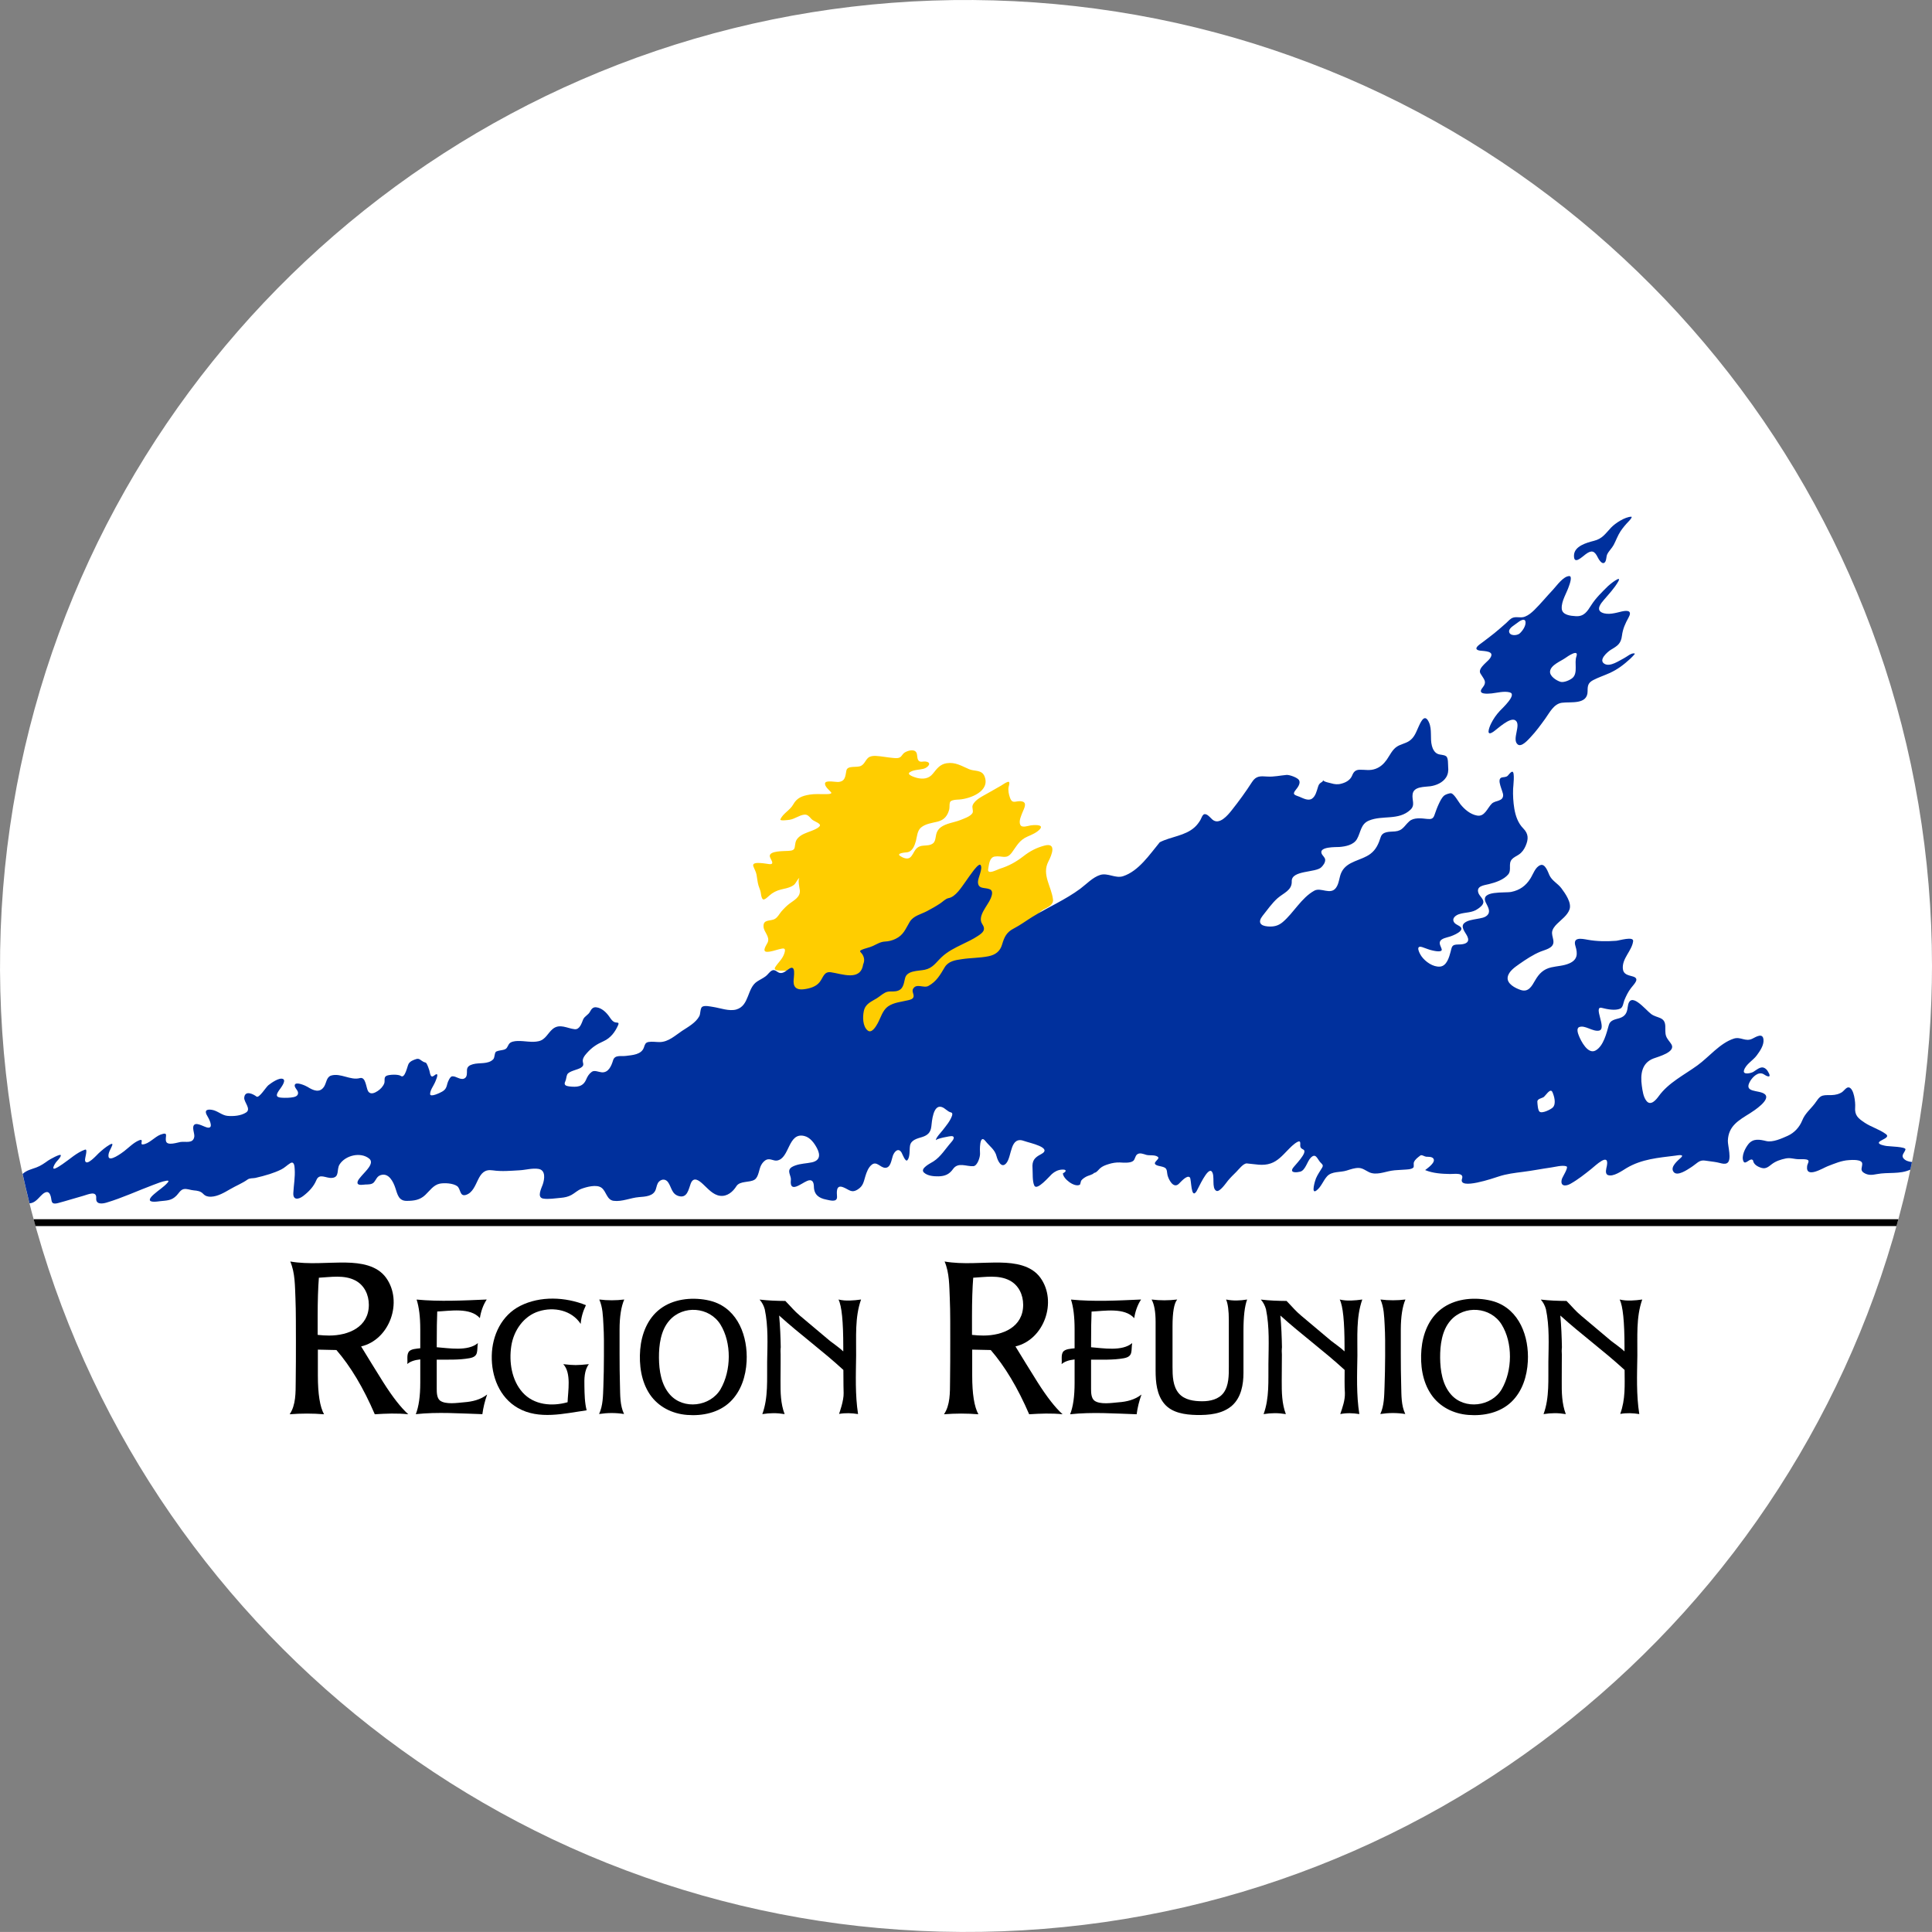 <?xml version="1.0" encoding="iso-8859-1"?>
<!-- Generator: Adobe Illustrator 18.0.0, SVG Export Plug-In . SVG Version: 6.00 Build 0)  -->
<!DOCTYPE svg PUBLIC "-//W3C//DTD SVG 1.1//EN" "http://www.w3.org/Graphics/SVG/1.1/DTD/svg11.dtd">
<svg version="1.1" xmlns="http://www.w3.org/2000/svg" xmlns:xlink="http://www.w3.org/1999/xlink" x="0px" y="0px"
	 viewBox="0 0 38.018 38.017" style="enable-background:new 0 0 38.018 38.017;" xml:space="preserve">
<rect x="0" y="0" width="38.018" height="38.017" fill="#808080" stroke="none"/>
<g id="Layer_182">
	<g id="Layer_183">
		<g>
			<path style="fill:#FFFFFF;" d="M38.018,19.009c0-2.133-0.356-4.262-1.061-6.274c-0.679-1.941-1.676-3.769-2.939-5.392
				c-1.253-1.61-2.765-3.017-4.46-4.15c-1.719-1.148-3.625-2.014-5.622-2.548c-2.079-0.557-4.251-0.753-6.396-0.589
				c-2.102,0.161-4.174,0.673-6.107,1.515C9.553,2.388,7.811,3.512,6.288,4.884C4.772,6.25,3.476,7.861,2.468,9.637
				c-1.028,1.81-1.754,3.788-2.139,5.833c-0.399,2.122-0.435,4.314-0.107,6.448c0.317,2.064,0.979,4.072,1.95,5.921
				c0.951,1.809,2.195,3.462,3.669,4.878c1.476,1.418,3.179,2.596,5.027,3.474c1.896,0.899,3.94,1.479,6.027,1.71
				c2.142,0.237,4.327,0.112,6.428-0.375c2.02-0.469,3.958-1.273,5.718-2.369c1.732-1.078,3.289-2.437,4.594-4.006
				c1.311-1.578,2.366-3.369,3.107-5.283c0.766-1.979,1.191-4.083,1.264-6.202C38.014,19.447,38.018,19.228,38.018,19.009z"/>
			<path style="fill:#FFCD00;" d="M20.721,17.7c-0.03-0.257-0.225-0.488-0.091-0.747c0.07-0.134,0.168-0.381-0.082-0.312
				c-0.155,0.042-0.281,0.108-0.408,0.207c-0.147,0.114-0.286,0.191-0.465,0.247c-0.055,0.017-0.254,0.131-0.229,0.002
				c0.016-0.084,0.023-0.226,0.129-0.242c0.148-0.023,0.23,0.068,0.338-0.081c0.098-0.134,0.147-0.242,0.306-0.312
				c0.082-0.035,0.189-0.08,0.248-0.15c0.079-0.098-0.146-0.076-0.184-0.07c-0.053,0.008-0.173,0.055-0.205-0.01
				c-0.037-0.074,0.021-0.191,0.048-0.259c0.024-0.06,0.09-0.176-0.009-0.201c-0.118-0.031-0.191,0.069-0.242-0.073
				c-0.024-0.068-0.04-0.139-0.028-0.212c0.004-0.02,0.04-0.117-0.016-0.101c-0.047,0.014-0.092,0.051-0.134,0.075
				c-0.085,0.05-0.171,0.097-0.256,0.146c-0.097,0.057-0.257,0.127-0.301,0.239c-0.019,0.051,0.023,0.116-0.007,0.159
				c-0.045,0.065-0.167,0.104-0.238,0.133c-0.123,0.048-0.277,0.062-0.385,0.143c-0.046,0.036-0.076,0.084-0.088,0.141
				c-0.012,0.054-0.015,0.139-0.063,0.174c-0.11,0.081-0.243-0.006-0.343,0.122c-0.037,0.048-0.062,0.124-0.112,0.159
				c-0.056,0.039-0.142,0-0.191-0.033c-0.082-0.056,0.102-0.069,0.131-0.072c0.112-0.012,0.154-0.132,0.18-0.226
				c0.022-0.087,0.026-0.201,0.101-0.263c0.089-0.074,0.217-0.088,0.325-0.115c0.13-0.032,0.197-0.115,0.23-0.244
				c0.01-0.038-0.005-0.133,0.028-0.157c0.044-0.032,0.116-0.03,0.168-0.034c0.218-0.015,0.616-0.165,0.497-0.458
				c-0.053-0.131-0.194-0.094-0.301-0.138c-0.152-0.064-0.269-0.145-0.445-0.118c-0.133,0.021-0.192,0.11-0.271,0.207
				c-0.081,0.1-0.193,0.11-0.31,0.082c-0.026-0.007-0.219-0.061-0.143-0.112c0.075-0.051,0.187-0.046,0.271-0.068
				c0.086-0.023,0.178-0.125,0.037-0.143c-0.042-0.006-0.093,0.019-0.129-0.012c-0.035-0.03-0.03-0.095-0.039-0.135
				c-0.022-0.104-0.147-0.077-0.219-0.042c-0.046,0.021-0.059,0.049-0.089,0.085c-0.039,0.049-0.113,0.038-0.167,0.033
				c-0.111-0.009-0.223-0.034-0.333-0.039c-0.051-0.002-0.109,0.002-0.15,0.036c-0.057,0.049-0.072,0.123-0.142,0.159
				c-0.081,0.043-0.267-0.016-0.288,0.094c-0.022,0.113-0.019,0.214-0.164,0.224c-0.043,0.003-0.247-0.041-0.256,0.026
				c-0.008,0.062,0.08,0.132,0.117,0.174c0.04,0.045-0.104,0.039-0.125,0.039c-0.099,0.001-0.194-0.007-0.293,0.009
				c-0.147,0.024-0.252,0.062-0.325,0.194c-0.062,0.114-0.205,0.177-0.253,0.295c-0.014,0.034,0.169,0.009,0.184,0.006
				c0.101-0.016,0.183-0.087,0.282-0.1c0.067-0.009,0.101,0.035,0.141,0.08c0.045,0.05,0.122,0.062,0.165,0.109
				c0.047,0.054-0.136,0.12-0.165,0.132c-0.094,0.036-0.199,0.066-0.268,0.146c-0.048,0.056-0.044,0.11-0.057,0.179
				c-0.014,0.067-0.083,0.062-0.138,0.067c-0.066,0.006-0.365-0.006-0.352,0.106c0.006,0.05,0.104,0.155,0.005,0.155
				c-0.049,0-0.365-0.074-0.33,0.037c0.02,0.059,0.052,0.106,0.064,0.169c0.014,0.071,0.018,0.145,0.039,0.215
				c0.014,0.047,0.034,0.084,0.043,0.132c0.007,0.04,0.01,0.105,0.041,0.136c0.029,0.029,0.109-0.054,0.129-0.071
				c0.068-0.061,0.141-0.097,0.228-0.119c0.085-0.022,0.175-0.033,0.249-0.086c0.053-0.038,0.067-0.114,0.121-0.148
				c-0.046,0.028-0.003,0.204,0.002,0.247c0.014,0.136-0.114,0.197-0.205,0.266c-0.059,0.045-0.111,0.099-0.159,0.154
				c-0.04,0.048-0.069,0.11-0.125,0.144c-0.087,0.052-0.236,0.001-0.225,0.155c0.007,0.108,0.133,0.197,0.08,0.312
				c-0.024,0.051-0.123,0.185-0.005,0.182c0.078-0.002,0.156-0.032,0.231-0.051c0.089-0.022,0.139-0.034,0.105,0.076
				c-0.036,0.117-0.12,0.18-0.181,0.276c-0.059,0.094,0.169,0.06,0.213,0.072c0.154,0.041,0.017,0.217,0.011,0.308
				c-0.011,0.157,0.141,0.294,0.292,0.294c0.102-0.001,0.252-0.061,0.327,0.038c0.052,0.07,0.055,0.166,0.075,0.247
				c0.022,0.085,0.068,0.131,0.16,0.101c0.063-0.021,0.121-0.065,0.188-0.071c0.066-0.006,0.039,0.07,0.034,0.114
				c-0.027,0.259,0.307,0.284,0.484,0.245c0.163-0.037,0.448-0.21,0.59-0.044c0.065,0.077,0.063,0.191,0.12,0.275
				c0.088,0.129,0.217-0.018,0.277-0.097c0.06-0.079,0.43-0.743,0.547-0.56c0.071,0.112-0.046,0.205-0.039,0.314
				c0.006,0.089,0.191-0.032,0.221-0.051c0.132-0.083,0.228-0.219,0.37-0.288c0.084-0.042,0.091,0.017,0.107,0.087
				c0.033,0.138,0.115,0.016,0.16-0.049c0.171-0.244,0.406-0.404,0.606-0.618c0.072-0.077-0.091-0.032-0.121-0.025
				c-0.101,0.025-0.124,0.005-0.058-0.089c0.187-0.263,0.436-0.454,0.654-0.686c0.072-0.077,0.214-0.216,0.209-0.334
				c-0.003-0.079-0.204-0.047-0.256-0.094c-0.088-0.079,0.05-0.188,0.109-0.224C20.619,17.854,20.733,17.805,20.721,17.7z"/>
			<path style="fill:#00309D;" d="M0.983,23.501c0.052,0.101-0.01,0.217,0.159,0.173c0.167-0.044,0.332-0.097,0.498-0.143
				c0.091-0.025,0.265-0.109,0.253,0.048c-0.009,0.126,0.119,0.111,0.203,0.086c0.312-0.093,0.611-0.233,0.916-0.347
				c0.086-0.032,0.175-0.07,0.266-0.084c0.034-0.006,0.05,0.005,0.024,0.034C3.225,23.358,3.117,23.421,3.03,23.5
				c-0.028,0.026-0.071,0.061-0.081,0.102C2.934,23.674,3.12,23.64,3.15,23.637c0.132-0.015,0.225-0.008,0.325-0.112
				c0.041-0.042,0.075-0.11,0.137-0.125c0.065-0.015,0.136,0.02,0.2,0.024c0.075,0.007,0.135,0.014,0.188,0.07
				c0.041,0.044,0.096,0.058,0.153,0.055c0.137-0.006,0.264-0.084,0.379-0.15c0.111-0.065,0.236-0.114,0.341-0.189
				c0.042-0.03,0.105-0.021,0.153-0.031c0.095-0.022,0.189-0.046,0.282-0.076c0.077-0.025,0.154-0.054,0.228-0.091
				c0.066-0.033,0.113-0.084,0.175-0.122c0.079-0.049,0.085,0.062,0.088,0.115c0.011,0.158-0.019,0.312-0.027,0.471
				c-0.008,0.144,0.101,0.13,0.193,0.06c0.111-0.085,0.207-0.184,0.26-0.312c0.06-0.145,0.187-0.035,0.306-0.045
				c0.157-0.012,0.089-0.163,0.15-0.263c0.112-0.181,0.417-0.256,0.586-0.115c0.107,0.089-0.078,0.25-0.135,0.319
				c-0.028,0.035-0.111,0.113-0.096,0.165c0.014,0.049,0.121,0.025,0.155,0.024c0.056-0.002,0.132,0.002,0.171-0.048
				c0.043-0.053,0.055-0.111,0.126-0.136c0.162-0.055,0.252,0.131,0.292,0.253c0.043,0.13,0.065,0.254,0.225,0.253
				c0.14-0.001,0.257-0.016,0.362-0.115c0.089-0.083,0.16-0.197,0.287-0.224c0.095-0.018,0.26-0.009,0.341,0.048
				c0.074,0.053,0.047,0.213,0.175,0.173c0.129-0.04,0.182-0.187,0.236-0.296c0.064-0.132,0.132-0.21,0.288-0.187
				c0.181,0.026,0.348,0.009,0.529-0.001c0.119-0.006,0.255-0.047,0.374-0.027c0.146,0.024,0.119,0.203,0.083,0.307
				c-0.024,0.07-0.12,0.251,0.005,0.276c0.102,0.019,0.248-0.005,0.352-0.014c0.072-0.006,0.145-0.021,0.209-0.057
				c0.067-0.037,0.119-0.091,0.192-0.119c0.101-0.038,0.304-0.095,0.4-0.021c0.095,0.071,0.101,0.239,0.238,0.256
				c0.166,0.021,0.333-0.06,0.498-0.073c0.121-0.01,0.284-0.015,0.33-0.15c0.019-0.055,0.023-0.116,0.067-0.158
				c0.057-0.053,0.131-0.048,0.176,0.016c0.07,0.102,0.071,0.233,0.211,0.272c0.167,0.046,0.192-0.135,0.234-0.246
				c0.056-0.147,0.165-0.061,0.245,0.014c0.096,0.088,0.194,0.208,0.332,0.226c0.141,0.018,0.253-0.079,0.322-0.189
				c0.069-0.109,0.258-0.066,0.357-0.128c0.083-0.052,0.085-0.206,0.131-0.288c0.025-0.045,0.061-0.088,0.109-0.107
				c0.071-0.026,0.133,0.029,0.204,0.018c0.25-0.043,0.212-0.561,0.535-0.483c0.116,0.027,0.198,0.142,0.25,0.241
				c0.069,0.132,0.059,0.243-0.102,0.278c-0.109,0.023-0.221,0.023-0.327,0.062c-0.041,0.015-0.093,0.037-0.112,0.08
				c-0.026,0.06,0.035,0.139,0.027,0.205c-0.03,0.27,0.203,0.067,0.32,0.018c0.097-0.041,0.131,0.017,0.133,0.113
				c0.003,0.158,0.098,0.226,0.24,0.254c0.067,0.013,0.222,0.065,0.215-0.057c-0.005-0.086-0.023-0.24,0.119-0.186
				c0.119,0.045,0.163,0.124,0.289,0.044c0.108-0.068,0.116-0.15,0.15-0.261c0.024-0.079,0.059-0.174,0.127-0.227
				c0.096-0.074,0.165,0.057,0.26,0.062c0.113,0.005,0.126-0.161,0.154-0.238c0.033-0.09,0.113-0.165,0.174-0.056
				c0.012,0.021,0.074,0.189,0.112,0.144c0.055-0.063,0.038-0.203,0.051-0.282c0.018-0.117,0.143-0.144,0.238-0.173
				c0.111-0.035,0.169-0.091,0.182-0.209c0.011-0.096,0.034-0.432,0.201-0.383c0.07,0.02,0.115,0.092,0.187,0.108
				c0.033,0.008,0.026,0.046,0.017,0.07c-0.037,0.103-0.116,0.194-0.182,0.28c-0.019,0.026-0.149,0.162-0.132,0.199
				c-0.014-0.029,0.284-0.09,0.318-0.083c0.07,0.014,0.009,0.09-0.016,0.118c-0.114,0.128-0.207,0.288-0.354,0.381
				c-0.051,0.033-0.272,0.137-0.184,0.218c0.071,0.066,0.195,0.076,0.287,0.074c0.127-0.003,0.213-0.041,0.285-0.144
				c0.101-0.142,0.261-0.047,0.4-0.056c0.081-0.006,0.135-0.184,0.131-0.247c-0.004-0.047-0.016-0.401,0.106-0.248
				c0.081,0.104,0.188,0.168,0.22,0.302c0.019,0.076,0.094,0.25,0.191,0.134c0.116-0.137,0.068-0.547,0.36-0.434
				c0.093,0.035,0.57,0.129,0.321,0.259c-0.126,0.065-0.177,0.126-0.165,0.275c0.007,0.097-0.006,0.251,0.035,0.341
				c0.051,0.11,0.3-0.186,0.346-0.227c0.056-0.049,0.119-0.082,0.194-0.087c0.095-0.008,0.103,0.033,0.023,0.073
				c0,0.105,0.229,0.283,0.333,0.224c0.011-0.006,0.019-0.067,0.026-0.079c0.026-0.036,0.065-0.061,0.104-0.082
				c0.036-0.02,0.13-0.038,0.15-0.072c0.043,0,0.089-0.062,0.117-0.089c0.046-0.042,0.109-0.065,0.168-0.083
				c0.071-0.023,0.148-0.036,0.222-0.033c0.068,0.004,0.212,0.017,0.266-0.033c0.037-0.034,0.034-0.095,0.075-0.126
				c0.051-0.04,0.124-0.007,0.178,0.009c0.07,0.019,0.164-0.006,0.227,0.038c0.068,0.047-0.161,0.126,0.006,0.176
				c0.044,0.013,0.094,0.016,0.134,0.039c0.051,0.03,0.039,0.098,0.053,0.149c0.021,0.08,0.11,0.265,0.217,0.173
				c0.034-0.029,0.163-0.189,0.222-0.131c0.033,0.033,0.018,0.444,0.131,0.274c0.034-0.053,0.221-0.488,0.301-0.389
				c0.068,0.084-0.011,0.326,0.089,0.379c0.064,0.035,0.197-0.162,0.229-0.201c0.051-0.061,0.107-0.116,0.163-0.171
				c0.046-0.045,0.14-0.172,0.209-0.167c0.161,0.012,0.311,0.055,0.471-0.001c0.133-0.046,0.227-0.151,0.322-0.249
				c0.06-0.061,0.128-0.135,0.205-0.175c0.036-0.018,0.054-0.008,0.053,0.032c-0.003,0.07-0.002,0.089,0.06,0.12
				c0.101,0.051-0.181,0.321-0.209,0.37c-0.058,0.098,0.09,0.08,0.148,0.065c0.101-0.026,0.137-0.201,0.205-0.272
				c0.1-0.104,0.129,0.018,0.188,0.085c0.035,0.04,0.071,0.054,0.037,0.11c-0.042,0.07-0.089,0.135-0.121,0.211
				c-0.015,0.035-0.104,0.324,0.011,0.236c0.094-0.071,0.131-0.193,0.208-0.278c0.094-0.104,0.261-0.074,0.386-0.114
				c0.078-0.024,0.158-0.054,0.241-0.051c0.075,0.003,0.134,0.052,0.199,0.083c0.138,0.066,0.303-0.006,0.442-0.029
				c0.08-0.014,0.161-0.012,0.242-0.02c0.049-0.004,0.15-0.002,0.188-0.042c0.017-0.018,0-0.076,0.011-0.104
				c0.023-0.058,0.08-0.097,0.127-0.133c0.026-0.021,0.082,0.021,0.114,0.024c0.041,0.003,0.107-0.003,0.138,0.031
				c0.066,0.075-0.113,0.196-0.158,0.232c0.156,0.064,0.325,0.074,0.492,0.077c0.078,0.002,0.278-0.035,0.234,0.094
				c-0.079,0.231,0.636-0.017,0.721-0.045c0.157-0.052,0.315-0.07,0.479-0.091c0.184-0.023,0.368-0.06,0.553-0.086
				c0.08-0.011,0.222-0.051,0.301-0.023c0.05,0.018-0.078,0.207-0.09,0.253c-0.038,0.142,0.074,0.146,0.173,0.089
				c0.145-0.082,0.277-0.187,0.406-0.29c0.084-0.067,0.359-0.337,0.307-0.06c-0.009,0.046-0.043,0.148,0.015,0.177
				c0.104,0.05,0.289-0.085,0.373-0.135c0.298-0.177,0.622-0.202,0.959-0.244c0.041-0.006,0.187-0.034,0.113,0.037
				c-0.057,0.055-0.225,0.184-0.146,0.284c0.073,0.095,0.276-0.049,0.342-0.091c0.046-0.029,0.086-0.064,0.131-0.096
				c0.072-0.051,0.117-0.041,0.201-0.029c0.081,0.012,0.163,0.019,0.242,0.041c0.042,0.011,0.097,0.024,0.137,0
				c0.098-0.058,0.011-0.345,0.014-0.439c0.01-0.294,0.215-0.403,0.437-0.542c0.069-0.044,0.424-0.271,0.287-0.377
				c-0.113-0.088-0.429-0.017-0.282-0.259c0.048-0.079,0.156-0.188,0.258-0.134c0.031,0.016,0.06,0.042,0.096,0.046
				c0.067,0.007-0.018-0.116-0.03-0.13c-0.095-0.101-0.172-0.017-0.266,0.041c-0.039,0.024-0.21,0.066-0.183-0.029
				c0.035-0.122,0.179-0.196,0.251-0.295c0.063-0.085,0.145-0.202,0.133-0.313c-0.014-0.138-0.146-0.053-0.218-0.017
				c-0.137,0.069-0.228-0.045-0.366-0.001c-0.274,0.089-0.487,0.361-0.715,0.526c-0.26,0.189-0.57,0.34-0.762,0.606
				c-0.05,0.069-0.156,0.199-0.24,0.096c-0.064-0.078-0.079-0.202-0.093-0.3c-0.031-0.225-0.003-0.448,0.229-0.537
				c0.096-0.036,0.448-0.127,0.352-0.281c-0.034-0.055-0.083-0.1-0.104-0.162s-0.012-0.131-0.015-0.195
				c-0.008-0.188-0.158-0.15-0.277-0.236c-0.115-0.084-0.423-0.484-0.463-0.135c-0.013,0.112-0.049,0.179-0.16,0.215
				c-0.085,0.026-0.184,0.037-0.211,0.135c-0.045,0.159-0.104,0.411-0.258,0.5c-0.153,0.089-0.293-0.188-0.334-0.295
				c-0.016-0.04-0.051-0.14,0.009-0.164c0.113-0.045,0.264,0.093,0.388,0.07c0.17-0.03-0.129-0.499,0.061-0.447
				c0.1,0.026,0.258,0.058,0.358,0.014c0.056-0.025,0.061-0.115,0.081-0.165c0.036-0.086,0.074-0.167,0.132-0.241
				c0.064-0.084,0.184-0.188,0.028-0.229c-0.086-0.024-0.178-0.039-0.189-0.146c-0.021-0.207,0.177-0.354,0.202-0.545
				c0.014-0.104-0.275-0.013-0.334-0.009c-0.188,0.014-0.377,0.013-0.563-0.021c-0.121-0.022-0.295-0.057-0.238,0.125
				c0.047,0.153,0.042,0.27-0.122,0.341c-0.111,0.049-0.237,0.051-0.355,0.078c-0.151,0.035-0.239,0.122-0.315,0.254
				c-0.068,0.119-0.134,0.243-0.288,0.19c-0.103-0.035-0.276-0.121-0.253-0.254c0.02-0.112,0.141-0.194,0.226-0.254
				c0.132-0.092,0.274-0.187,0.422-0.247c0.088-0.036,0.248-0.065,0.252-0.185c0.002-0.061-0.027-0.119-0.028-0.18
				c0-0.072,0.052-0.134,0.101-0.182c0.084-0.084,0.201-0.164,0.243-0.281c0.047-0.133-0.085-0.317-0.16-0.418
				c-0.073-0.097-0.186-0.146-0.237-0.26c-0.025-0.057-0.082-0.228-0.173-0.196c-0.104,0.036-0.146,0.182-0.201,0.267
				c-0.09,0.143-0.209,0.227-0.374,0.261c-0.127,0.026-0.617-0.034-0.504,0.206c0.031,0.068,0.097,0.159,0.047,0.234
				c-0.047,0.071-0.153,0.078-0.229,0.093c-0.077,0.015-0.171,0.026-0.234,0.076c-0.094,0.073,0.018,0.189,0.053,0.263
				c0.055,0.113-0.023,0.153-0.126,0.161c-0.041,0.004-0.085-0.001-0.124,0.01c-0.06,0.016-0.062,0.079-0.076,0.129
				c-0.029,0.107-0.075,0.287-0.211,0.298c-0.137,0.011-0.287-0.096-0.363-0.202c-0.043-0.061-0.127-0.226,0.015-0.181
				c0.07,0.022,0.133,0.053,0.206,0.067c0.027,0.006,0.193,0.044,0.176-0.026c-0.012-0.047-0.052-0.1-0.034-0.149
				c0.021-0.064,0.141-0.082,0.195-0.1c0.059-0.018,0.317-0.119,0.194-0.202c-0.043-0.029-0.101-0.045-0.122-0.099
				c-0.027-0.068,0.052-0.121,0.106-0.139c0.133-0.044,0.26-0.021,0.379-0.11c0.041-0.029,0.097-0.071,0.102-0.126
				c0.006-0.062-0.077-0.123-0.097-0.18c-0.05-0.142,0.111-0.152,0.209-0.177c0.127-0.031,0.288-0.085,0.376-0.189
				c0.074-0.09-0.005-0.21,0.073-0.298c0.038-0.043,0.091-0.062,0.137-0.094c0.062-0.041,0.104-0.102,0.133-0.169
				c0.058-0.135,0.06-0.237-0.046-0.345c-0.103-0.104-0.152-0.246-0.176-0.389c-0.021-0.127-0.029-0.263-0.024-0.391
				c0.001-0.033,0.04-0.343-0.017-0.336c-0.033,0.004-0.066,0.057-0.088,0.078c-0.028,0.03-0.075,0.026-0.113,0.034
				c-0.124,0.027,0.026,0.276,0.022,0.354c-0.006,0.124-0.152,0.093-0.224,0.163c-0.086,0.085-0.139,0.261-0.288,0.234
				c-0.135-0.024-0.247-0.121-0.33-0.224c-0.036-0.045-0.119-0.198-0.179-0.214c-0.029-0.008-0.116,0.024-0.139,0.044
				c-0.05,0.043-0.081,0.112-0.109,0.171c-0.032,0.068-0.057,0.14-0.082,0.211c-0.026,0.078-0.066,0.086-0.145,0.078
				c-0.109-0.012-0.263-0.033-0.351,0.047c-0.103,0.093-0.128,0.186-0.283,0.199c-0.099,0.009-0.241-0.006-0.279,0.111
				c-0.042,0.132-0.091,0.247-0.205,0.332c-0.179,0.133-0.456,0.138-0.565,0.356c-0.05,0.098-0.044,0.22-0.11,0.31
				c-0.109,0.15-0.296-0.015-0.427,0.057c-0.254,0.14-0.404,0.433-0.62,0.617c-0.092,0.078-0.184,0.096-0.3,0.086
				c-0.143-0.012-0.196-0.083-0.098-0.208c0.089-0.112,0.187-0.251,0.294-0.346c0.118-0.104,0.287-0.155,0.28-0.333
				c-0.009-0.223,0.476-0.166,0.584-0.279c0.036-0.037,0.077-0.09,0.074-0.146c-0.003-0.05-0.057-0.08-0.072-0.127
				c-0.045-0.132,0.284-0.12,0.35-0.124c0.121-0.009,0.28-0.039,0.347-0.155c0.077-0.134,0.072-0.296,0.235-0.364
				c0.265-0.112,0.585,0.004,0.817-0.213c0.101-0.094,0.025-0.194,0.044-0.31c0.024-0.152,0.235-0.137,0.349-0.153
				c0.117-0.017,0.243-0.071,0.309-0.174c0.04-0.062,0.049-0.135,0.041-0.207c-0.005-0.052,0.006-0.177-0.041-0.21
				c-0.048-0.033-0.113-0.023-0.165-0.046c-0.062-0.025-0.099-0.098-0.114-0.158c-0.04-0.151,0.008-0.319-0.059-0.465
				c-0.077-0.166-0.145-0.037-0.193,0.066c-0.055,0.115-0.086,0.234-0.2,0.307c-0.073,0.046-0.162,0.06-0.234,0.106
				c-0.092,0.058-0.142,0.172-0.202,0.258c-0.059,0.083-0.126,0.146-0.223,0.181c-0.112,0.04-0.197,0.015-0.31,0.017
				c-0.085,0.002-0.12,0.043-0.149,0.115c-0.036,0.088-0.122,0.136-0.211,0.159c-0.07,0.02-0.134,0.013-0.201-0.007
				c-0.031-0.009-0.149-0.029-0.162-0.064c0.009,0.024-0.023,0.04-0.039,0.05c-0.036,0.023-0.048,0.051-0.06,0.091
				c-0.024,0.075-0.046,0.177-0.116,0.225c-0.073,0.05-0.174-0.007-0.244-0.036c-0.089-0.036-0.156-0.039-0.076-0.137
				c0.038-0.046,0.1-0.128,0.065-0.19c-0.027-0.051-0.188-0.108-0.245-0.104c-0.126,0.011-0.252,0.041-0.38,0.032
				c-0.135-0.009-0.22-0.017-0.3,0.107c-0.124,0.193-0.257,0.376-0.4,0.556c-0.077,0.097-0.245,0.302-0.382,0.182
				c-0.035-0.031-0.102-0.118-0.158-0.104c-0.037,0.009-0.06,0.088-0.078,0.117c-0.031,0.051-0.066,0.098-0.11,0.138
				c-0.189,0.173-0.468,0.184-0.688,0.297c-0.197,0.237-0.413,0.567-0.722,0.668c-0.151,0.049-0.3-0.071-0.45-0.025
				c-0.146,0.045-0.273,0.183-0.394,0.273c-0.292,0.216-0.629,0.36-0.937,0.55c-0.125,0.077-0.239,0.163-0.37,0.231
				c-0.141,0.072-0.186,0.167-0.229,0.313c-0.039,0.138-0.134,0.207-0.272,0.234c-0.171,0.034-0.351,0.03-0.524,0.057
				c-0.127,0.018-0.262,0.039-0.334,0.159c-0.089,0.149-0.16,0.279-0.32,0.367c-0.091,0.051-0.236-0.059-0.302,0.057
				c-0.028,0.051,0.016,0.099,0.01,0.15c-0.006,0.051-0.064,0.064-0.105,0.074c-0.134,0.033-0.283,0.042-0.399,0.123
				c-0.108,0.077-0.143,0.224-0.204,0.334c-0.031,0.056-0.117,0.207-0.198,0.137c-0.097-0.082-0.098-0.265-0.074-0.378
				c0.03-0.146,0.143-0.184,0.258-0.255c0.055-0.035,0.104-0.08,0.162-0.11c0.069-0.036,0.135-0.016,0.208-0.027
				c0.146-0.023,0.155-0.132,0.183-0.253c0.036-0.16,0.262-0.143,0.389-0.17c0.16-0.034,0.22-0.144,0.331-0.248
				c0.115-0.109,0.26-0.182,0.401-0.25c0.105-0.051,0.213-0.101,0.311-0.166c0.105-0.068,0.163-0.124,0.088-0.236
				c-0.104-0.153,0.11-0.363,0.167-0.505c0.02-0.049,0.054-0.143-0.012-0.176c-0.095-0.046-0.241,0.006-0.239-0.151
				c0.001-0.08,0.099-0.259,0.051-0.328c-0.028-0.041-0.131,0.099-0.144,0.115c-0.055,0.07-0.104,0.145-0.156,0.217
				c-0.074,0.101-0.191,0.294-0.329,0.318c-0.06,0.011-0.116,0.073-0.166,0.105c-0.083,0.055-0.169,0.104-0.257,0.15
				c-0.119,0.064-0.269,0.09-0.343,0.214c-0.085,0.142-0.119,0.257-0.28,0.334c-0.064,0.031-0.135,0.049-0.207,0.052
				c-0.087,0.004-0.158,0.05-0.235,0.086c-0.074,0.035-0.159,0.045-0.233,0.082c-0.046,0.023-0.003,0.044,0.019,0.076
				c0.044,0.065,0.053,0.135,0.02,0.206c-0.05,0.336-0.417,0.185-0.635,0.154c-0.138-0.019-0.15,0.106-0.221,0.194
				c-0.071,0.091-0.193,0.125-0.305,0.14c-0.117,0.016-0.207-0.014-0.208-0.149c-0.001-0.086,0.062-0.365-0.103-0.243
				c-0.047,0.035-0.107,0.086-0.171,0.071c-0.051-0.013-0.089-0.074-0.147-0.049c-0.052,0.024-0.08,0.078-0.124,0.112
				c-0.054,0.042-0.116,0.069-0.173,0.107c-0.2,0.13-0.149,0.473-0.406,0.549c-0.14,0.042-0.322-0.029-0.462-0.05
				c-0.057-0.008-0.155-0.033-0.209-0.004c-0.044,0.024-0.035,0.141-0.059,0.185c-0.069,0.131-0.222,0.213-0.342,0.292
				c-0.134,0.09-0.266,0.216-0.436,0.219c-0.074,0.001-0.147-0.014-0.221-0.002c-0.064,0.011-0.073,0.052-0.092,0.108
				c-0.048,0.142-0.227,0.15-0.352,0.166c-0.096,0.013-0.221-0.027-0.255,0.088c-0.032,0.107-0.09,0.248-0.225,0.235
				c-0.059-0.005-0.142-0.048-0.194-0.009c-0.054,0.039-0.085,0.09-0.11,0.15c-0.063,0.149-0.186,0.153-0.331,0.137
				c-0.063-0.008-0.116-0.025-0.081-0.097c0.022-0.044,0.019-0.095,0.039-0.138c0.035-0.07,0.209-0.092,0.273-0.136
				c0.045-0.03,0.05-0.056,0.036-0.107c-0.017-0.067,0.035-0.131,0.077-0.178c0.101-0.113,0.192-0.173,0.329-0.234
				c0.139-0.063,0.227-0.18,0.286-0.315c0.025-0.058-0.006-0.047-0.051-0.055c-0.056-0.009-0.095-0.074-0.124-0.116
				c-0.059-0.083-0.146-0.168-0.253-0.181c-0.066-0.009-0.098,0.035-0.126,0.088c-0.034,0.064-0.103,0.084-0.133,0.15
				c-0.03,0.071-0.066,0.203-0.167,0.193c-0.146-0.015-0.294-0.118-0.432-0.005c-0.099,0.082-0.141,0.211-0.278,0.241
				c-0.135,0.031-0.278-0.009-0.416-0.004c-0.055,0.002-0.138,0.011-0.17,0.064c-0.032,0.051-0.032,0.088-0.097,0.107
				c-0.049,0.014-0.103,0.014-0.15,0.036c-0.038,0.018-0.026,0.117-0.06,0.153c-0.101,0.104-0.274,0.061-0.399,0.097
				c-0.064,0.018-0.115,0.045-0.118,0.115c-0.002,0.056,0.01,0.137-0.053,0.166c-0.08,0.037-0.161-0.052-0.24-0.043
				c-0.04,0.005-0.082,0.104-0.091,0.138c-0.02,0.078-0.031,0.12-0.104,0.163c-0.026,0.016-0.241,0.124-0.237,0.045
				c0.003-0.078,0.061-0.149,0.092-0.218c0.009-0.02,0.077-0.167,0.038-0.169c-0.033-0.003-0.066,0.057-0.1,0.042
				c-0.03-0.013-0.036-0.088-0.045-0.117c-0.015-0.044-0.029-0.088-0.051-0.129c-0.022-0.04-0.037-0.021-0.07-0.043
				C8.28,20.868,8.252,20.82,8.191,20.84c-0.056,0.018-0.121,0.042-0.151,0.095c-0.024,0.041-0.071,0.296-0.151,0.238
				c-0.05-0.037-0.231-0.029-0.284-0.003c-0.059,0.029-0.025,0.098-0.044,0.149c-0.024,0.062-0.074,0.114-0.13,0.151
				c-0.055,0.036-0.138,0.076-0.185,0.007c-0.044-0.066-0.044-0.295-0.165-0.262c-0.183,0.05-0.379-0.106-0.565-0.05
				c-0.092,0.028-0.092,0.144-0.137,0.215c-0.087,0.138-0.219,0.076-0.327,0.008c-0.031-0.02-0.235-0.115-0.252-0.036
				c-0.01,0.046,0.054,0.095,0.063,0.139c0.012,0.056-0.03,0.086-0.079,0.097c-0.078,0.017-0.173,0.018-0.252,0.012
				c-0.116-0.009-0.094-0.066-0.041-0.144c0.022-0.032,0.15-0.188,0.079-0.223c-0.074-0.037-0.235,0.079-0.289,0.122
				c-0.047,0.037-0.184,0.263-0.234,0.223c-0.064-0.05-0.227-0.13-0.241,0.022c-0.009,0.086,0.144,0.223,0.036,0.292
				c-0.101,0.066-0.252,0.077-0.368,0.066c-0.109-0.011-0.194-0.102-0.306-0.119c-0.114-0.018-0.15,0.024-0.087,0.124
				c0.024,0.038,0.133,0.239,0.011,0.227c-0.063-0.006-0.208-0.104-0.265-0.06c-0.06,0.047,0.006,0.176-0.004,0.238
				c-0.022,0.144-0.171,0.088-0.271,0.104c-0.058,0.009-0.253,0.077-0.283-0.009c-0.031-0.091,0.064-0.2-0.11-0.136
				c-0.114,0.042-0.229,0.186-0.351,0.193c-0.065,0.004,0.036-0.123-0.072-0.08c-0.105,0.042-0.204,0.144-0.293,0.213
				c-0.037,0.028-0.305,0.231-0.309,0.097c-0.003-0.076,0.046-0.137,0.071-0.204c0.022-0.056-0.015-0.039-0.051-0.018
				c-0.077,0.045-0.145,0.104-0.212,0.165c-0.035,0.032-0.24,0.267-0.268,0.147c-0.011-0.045,0.064-0.24-0.002-0.217
				c-0.161,0.056-0.298,0.188-0.438,0.282c-0.046,0.031-0.094,0.065-0.146,0.087c-0.085,0.033-0.006-0.094,0.012-0.118
				c0.026-0.035,0.091-0.091,0.097-0.137c0.006-0.05-0.229,0.085-0.249,0.1c-0.074,0.053-0.146,0.104-0.232,0.136
				c-0.102,0.038-0.188,0.053-0.271,0.128c0.043,0.194,0.088,0.387,0.136,0.578c0.096-0.004,0.158-0.081,0.22-0.145
				C0.847,23.485,0.935,23.408,0.983,23.501z M30.371,21.592c0.04-0.023,0.137-0.195,0.178-0.101
				c0.035,0.079,0.078,0.23,0.007,0.302c-0.039,0.039-0.214,0.127-0.262,0.081c-0.033-0.03-0.039-0.15-0.042-0.194
				C30.249,21.624,30.335,21.612,30.371,21.592z"/>
			<path style="fill:#00309D;" d="M31.958,12.952c-0.096,0.048-0.27,0.174-0.381,0.113c-0.136-0.074,0.058-0.24,0.124-0.28
				c0.129-0.076,0.197-0.12,0.216-0.276c0.017-0.135,0.065-0.24,0.13-0.357c0.071-0.127-0.006-0.148-0.131-0.12
				c-0.119,0.028-0.273,0.077-0.393,0.022c-0.123-0.058-0.017-0.185,0.039-0.25c0.098-0.115,0.207-0.229,0.282-0.361
				c0.08-0.141-0.168,0.057-0.198,0.087c-0.115,0.114-0.244,0.237-0.331,0.375c-0.08,0.125-0.142,0.231-0.308,0.22
				c-0.1-0.006-0.268-0.021-0.275-0.15c-0.009-0.149,0.099-0.307,0.143-0.444c0.011-0.03,0.072-0.196,0.005-0.195
				c-0.117,0.003-0.247,0.189-0.319,0.267c-0.126,0.133-0.241,0.275-0.371,0.403c-0.054,0.052-0.112,0.101-0.182,0.128
				c-0.078,0.031-0.154-0.003-0.23,0.019c-0.058,0.017-0.096,0.068-0.139,0.107c-0.076,0.067-0.153,0.135-0.232,0.199
				c-0.079,0.065-0.161,0.123-0.242,0.186c-0.052,0.039-0.186,0.123-0.06,0.155c0.051,0.013,0.259,0.002,0.243,0.095
				c-0.012,0.07-0.101,0.131-0.146,0.18c-0.039,0.042-0.107,0.113-0.071,0.176c0.068,0.117,0.141,0.161,0.04,0.285
				c-0.107,0.132,0.094,0.118,0.182,0.109c0.111-0.012,0.249-0.051,0.358-0.02c0.146,0.042-0.15,0.314-0.197,0.364
				c-0.069,0.074-0.127,0.157-0.172,0.248c-0.042,0.085-0.107,0.266,0.046,0.161c0.081-0.055,0.323-0.291,0.43-0.224
				c0.127,0.082-0.077,0.378,0.049,0.476c0.076,0.059,0.21-0.1,0.252-0.144c0.107-0.113,0.199-0.24,0.29-0.366
				c0.085-0.119,0.167-0.289,0.325-0.311c0.176-0.024,0.509,0.044,0.507-0.23c-0.001-0.106,0.01-0.163,0.11-0.216
				c0.103-0.054,0.216-0.09,0.321-0.138c0.159-0.071,0.28-0.165,0.408-0.282c0.006-0.006,0.1-0.096,0.09-0.101
				C32.112,12.834,32.007,12.929,31.958,12.952z M29.902,12.467c-0.05,0.042-0.197,0.052-0.206-0.039
				c-0.006-0.072,0.113-0.131,0.16-0.17c0.039-0.032,0.161-0.118,0.164-0.008C30.022,12.326,29.957,12.419,29.902,12.467z
				 M31.02,12.92c-0.044,0.124,0.033,0.316-0.071,0.416c-0.05,0.047-0.176,0.1-0.241,0.081c-0.077-0.023-0.215-0.108-0.206-0.205
				c0.013-0.127,0.21-0.199,0.301-0.264C30.846,12.917,31.076,12.759,31.02,12.92z"/>
			<path style="fill:#00309D;" d="M32.099,10.168c-0.123,0.004-0.312,0.126-0.395,0.213c-0.115,0.121-0.169,0.219-0.34,0.262
				c-0.141,0.036-0.384,0.102-0.391,0.284c-0.007,0.2,0.157,0.032,0.23-0.021c0.119-0.089,0.176-0.064,0.237,0.061
				c0.016,0.032,0.077,0.142,0.13,0.107c0.044-0.028,0.035-0.119,0.056-0.164c0.032-0.068,0.092-0.12,0.128-0.187
				c0.047-0.089,0.079-0.184,0.135-0.269c0.048-0.072,0.105-0.138,0.165-0.2C32.063,10.246,32.133,10.167,32.099,10.168z"/>
			<path style="fill:#00309D;" d="M37.496,22.619c0.013-0.054-0.317-0.059-0.373-0.068c-0.024-0.004-0.189-0.029-0.143-0.081
				c0.039-0.043,0.221-0.087,0.131-0.153c-0.128-0.095-0.286-0.137-0.417-0.224c-0.13-0.087-0.202-0.143-0.188-0.31
				c0.007-0.078-0.02-0.367-0.126-0.385c-0.046-0.008-0.096,0.068-0.129,0.091c-0.061,0.041-0.131,0.057-0.203,0.06
				c-0.06,0.004-0.122-0.005-0.181,0.011c-0.075,0.02-0.113,0.103-0.159,0.16c-0.089,0.115-0.188,0.19-0.244,0.329
				c-0.054,0.133-0.155,0.243-0.286,0.302c-0.117,0.052-0.293,0.133-0.421,0.103c-0.13-0.031-0.256-0.057-0.352,0.06
				c-0.063,0.078-0.145,0.24-0.096,0.341c0.04,0.078,0.139-0.093,0.188-0.019c0.009,0.08,0.097,0.126,0.166,0.146
				c0.09,0.026,0.14-0.026,0.208-0.077c0.078-0.058,0.172-0.088,0.267-0.108c0.094-0.02,0.166,0.013,0.257,0.014
				c0.052,0.001,0.104-0.004,0.154,0.006c0.078,0.016,0.019,0.076,0.012,0.129c-0.035,0.258,0.317,0.036,0.404,0.003
				c0.139-0.053,0.269-0.111,0.418-0.12c0.054-0.004,0.262-0.02,0.262,0.072c0.001,0.073-0.048,0.127,0.033,0.178
				c0.086,0.054,0.162,0.043,0.257,0.025c0.222-0.042,0.448,0.008,0.657-0.088c0.01-0.05,0.021-0.1,0.032-0.149
				c-0.062-0.008-0.132-0.024-0.172-0.079C37.41,22.73,37.483,22.675,37.496,22.619z"/>
			<g>
				<path d="M7.539,27.196c-0.146-0.232-0.289-0.466-0.433-0.701c0.565-0.132,0.828-0.882,0.492-1.35
					c-0.178-0.248-0.505-0.295-0.788-0.3c-0.366-0.006-0.734,0.042-1.098-0.021c0.097,0.227,0.091,0.486,0.102,0.728
					c0.011,0.276,0.007,0.554,0.009,0.831c0.001,0.268-0.001,0.536-0.004,0.804c-0.002,0.211,0.005,0.46-0.119,0.643
					c0.228-0.018,0.449-0.018,0.676,0c-0.081-0.148-0.121-0.401-0.121-0.76v-0.512l0.365,0.008c0.279,0.322,0.531,0.743,0.755,1.264
					c0.222-0.014,0.438-0.023,0.659,0C7.892,27.703,7.727,27.493,7.539,27.196z M6.477,26.281c-0.066,0-0.143-0.004-0.226-0.013
					v-0.365c0-0.305,0.008-0.559,0.024-0.76c0.234-0.012,0.497-0.06,0.715,0.053c0.18,0.093,0.268,0.283,0.268,0.48
					C7.258,26.114,6.859,26.281,6.477,26.281z"/>
				<path d="M8.659,27.561c-0.065-0.051-0.065-0.165-0.065-0.239v-0.566c0.214-0.003,0.43,0.009,0.642-0.029
					c0.194-0.034,0.142-0.145,0.168-0.298c-0.196,0.168-0.575,0.099-0.81,0.082c0-0.346,0.004-0.579,0.01-0.703
					c0.252-0.011,0.648-0.085,0.839,0.13c0.019-0.126,0.064-0.26,0.135-0.366c-0.456,0.019-0.924,0.044-1.38,0.001
					c0.048,0.148,0.072,0.343,0.072,0.582v0.376c-0.066,0.009-0.194,0.01-0.231,0.077C8,26.675,8.026,26.767,8.014,26.841
					c0.058-0.049,0.143-0.079,0.256-0.091v0.461c0,0.265-0.03,0.471-0.088,0.617c0.431-0.047,0.877-0.013,1.31,0
					c0.017-0.128,0.048-0.257,0.094-0.387c-0.129,0.103-0.293,0.141-0.454,0.153C9.004,27.605,8.77,27.643,8.659,27.561z"/>
				<path d="M11.326,26.862c-0.062,0-0.143-0.006-0.242-0.018c0.163,0.174,0.092,0.534,0.085,0.749
					c-0.307,0.087-0.662,0.057-0.886-0.193c-0.216-0.242-0.269-0.601-0.222-0.912c0.046-0.303,0.241-0.59,0.542-0.684
					c0.296-0.093,0.646-0.023,0.824,0.248c0.008-0.122,0.043-0.245,0.103-0.369c-0.403-0.162-0.897-0.186-1.293,0.014
					c-0.368,0.187-0.552,0.58-0.56,0.98c-0.009,0.404,0.15,0.822,0.515,1.03c0.415,0.236,0.909,0.108,1.352,0.045
					c-0.039-0.154-0.041-0.315-0.044-0.474c-0.003-0.146-0.004-0.312,0.088-0.434C11.477,26.856,11.39,26.862,11.326,26.862z"/>
				<path d="M12.284,25.572c-0.167,0.02-0.325,0.02-0.491,0c0.068,0.152,0.072,0.328,0.081,0.493
					c0.013,0.207,0.011,0.415,0.01,0.623c-0.001,0.2-0.003,0.401-0.011,0.602c-0.007,0.179-0.007,0.369-0.084,0.535
					c0.166-0.025,0.326-0.026,0.491,0c-0.081-0.17-0.075-0.366-0.08-0.55c-0.006-0.211-0.008-0.423-0.008-0.634v-0.479
					C12.192,25.91,12.223,25.712,12.284,25.572z"/>
				<path d="M13.904,25.581c-0.309-0.057-0.659-0.018-0.915,0.177c-0.248,0.188-0.365,0.494-0.391,0.796
					c-0.025,0.302,0.018,0.629,0.19,0.885c0.167,0.246,0.441,0.382,0.734,0.404c0.301,0.024,0.624-0.043,0.847-0.258
					c0.215-0.207,0.308-0.505,0.323-0.796c0.025-0.483-0.163-1.018-0.663-1.177C13.989,25.599,13.947,25.589,13.904,25.581z
					 M14.18,27.335c-0.202,0.345-0.73,0.412-0.998,0.107c-0.172-0.195-0.213-0.473-0.215-0.723c-0.002-0.249,0.034-0.54,0.205-0.734
					c0.271-0.311,0.788-0.27,1.005,0.079C14.4,26.425,14.39,26.971,14.18,27.335z"/>
				<path d="M16.944,25.572c-0.145,0.02-0.302,0.034-0.444,0c0.064,0.126,0.094,0.436,0.094,0.929v0.092
					c-0.08-0.076-0.176-0.139-0.264-0.208l-0.59-0.496c-0.112-0.094-0.161-0.161-0.286-0.289c-0.168-0.001-0.34-0.007-0.507-0.027
					c0.048,0.055,0.082,0.118,0.102,0.191c0.071,0.338,0.053,0.688,0.047,1.032c-0.005,0.342,0.025,0.704-0.095,1.031
					c0.151-0.024,0.287-0.025,0.439,0c-0.08-0.207-0.082-0.434-0.081-0.652c0.001-0.113,0.001-0.228,0.002-0.342
					c0-0.059,0-0.119,0-0.179c0-0.023-0.001-0.047-0.002-0.07c0,0.004,0.003-0.109,0.005-0.053c-0.004-0.215-0.012-0.43-0.032-0.644
					c0.409,0.371,0.858,0.696,1.264,1.071c0.001,0.263,0.003,0.415,0.005,0.454c0.005,0.147-0.08,0.383-0.09,0.411
					c0.127-0.022,0.247-0.017,0.374,0.003c-0.059-0.381-0.043-0.767-0.038-1.149C16.851,26.31,16.819,25.923,16.944,25.572z"/>
				<path d="M20.415,27.196c-0.146-0.232-0.289-0.466-0.433-0.701c0.565-0.132,0.828-0.882,0.492-1.35
					c-0.178-0.248-0.505-0.295-0.788-0.3c-0.366-0.006-0.734,0.042-1.098-0.021c0.097,0.227,0.091,0.486,0.102,0.728
					c0.012,0.276,0.008,0.554,0.009,0.831c0.001,0.268-0.001,0.536-0.004,0.804c-0.002,0.211,0.005,0.46-0.119,0.643
					c0.228-0.018,0.449-0.018,0.677,0c-0.082-0.148-0.122-0.401-0.122-0.76v-0.512l0.365,0.008c0.279,0.322,0.531,0.743,0.756,1.264
					c0.221-0.014,0.438-0.023,0.658,0C20.768,27.703,20.603,27.493,20.415,27.196z M19.353,26.281c-0.066,0-0.143-0.004-0.226-0.013
					v-0.365c0-0.305,0.008-0.559,0.024-0.76c0.234-0.012,0.497-0.06,0.715,0.053c0.18,0.093,0.268,0.283,0.268,0.48
					C20.134,26.114,19.735,26.281,19.353,26.281z"/>
				<path d="M21.536,27.562c-0.066-0.051-0.066-0.166-0.066-0.239v-0.567c0.215-0.003,0.431,0.01,0.642-0.028
					c0.193-0.035,0.142-0.145,0.167-0.299c-0.195,0.168-0.575,0.1-0.809,0.082c0-0.345,0.004-0.578,0.01-0.702
					c0.252-0.011,0.649-0.085,0.839,0.13c0.019-0.126,0.064-0.26,0.135-0.367c-0.456,0.02-0.924,0.045-1.379,0.001
					c0.048,0.149,0.071,0.344,0.071,0.583v0.376c-0.066,0.008-0.193,0.01-0.232,0.077c-0.038,0.068-0.012,0.16-0.024,0.234
					c0.058-0.05,0.143-0.08,0.256-0.092v0.461c0,0.266-0.029,0.471-0.088,0.618c0.432-0.047,0.877-0.014,1.309,0
					c0.017-0.129,0.048-0.258,0.095-0.388c-0.13,0.103-0.293,0.142-0.455,0.153C21.88,27.606,21.646,27.644,21.536,27.562z"/>
				<path d="M24.127,25.572c0.036,0.082,0.054,0.219,0.054,0.41v0.904c0,0.171,0.003,0.375-0.102,0.52
					c-0.096,0.131-0.267,0.168-0.42,0.168c-0.161,0-0.348-0.024-0.46-0.153c-0.122-0.141-0.126-0.35-0.126-0.526V26.1
					c0-0.276,0.03-0.453,0.092-0.528c-0.171,0.02-0.333,0.021-0.504,0c0.053,0.094,0.079,0.242,0.079,0.443v0.957
					c0,0.224,0.022,0.474,0.172,0.652c0.151,0.18,0.408,0.215,0.63,0.22c0.241,0.005,0.514-0.018,0.703-0.185
					c0.179-0.16,0.224-0.414,0.224-0.644v-0.829c0-0.277,0.023-0.482,0.072-0.614C24.4,25.595,24.267,25.6,24.127,25.572z"/>
				<path d="M26.807,25.572c-0.144,0.02-0.302,0.034-0.444,0c0.064,0.126,0.095,0.436,0.095,0.929v0.092
					c-0.08-0.077-0.177-0.139-0.264-0.208l-0.59-0.496c-0.113-0.094-0.162-0.161-0.287-0.289c-0.168-0.001-0.34-0.007-0.506-0.027
					c0.048,0.055,0.081,0.118,0.101,0.191c0.072,0.352,0.052,0.714,0.048,1.07c-0.004,0.33,0.021,0.678-0.095,0.993
					c0.15-0.024,0.287-0.025,0.438,0c-0.079-0.207-0.082-0.434-0.081-0.652c0.001-0.113,0.002-0.228,0.002-0.342
					c0-0.059,0-0.119,0.001-0.179c-0.001-0.023-0.002-0.047-0.003-0.07c0,0.005,0.004-0.109,0.005-0.053
					c-0.004-0.215-0.012-0.43-0.032-0.644c0.41,0.371,0.858,0.696,1.265,1.071c0,0.151-0.005,0.304,0.005,0.454
					c0.004,0.143-0.046,0.28-0.091,0.414c0.127-0.025,0.247-0.02,0.375,0c-0.06-0.381-0.044-0.767-0.038-1.149
					C26.714,26.31,26.683,25.923,26.807,25.572z"/>
				<path d="M27.656,25.572c-0.166,0.02-0.324,0.02-0.491,0c0.068,0.152,0.073,0.328,0.082,0.493
					c0.012,0.207,0.011,0.415,0.01,0.623c-0.002,0.2-0.004,0.401-0.012,0.602c-0.007,0.179-0.006,0.369-0.083,0.535
					c0.165-0.025,0.326-0.026,0.491,0c-0.081-0.17-0.075-0.366-0.08-0.55c-0.006-0.211-0.008-0.423-0.008-0.634v-0.479
					C27.566,25.91,27.596,25.712,27.656,25.572z"/>
				<path d="M29.277,25.581c-0.309-0.058-0.66-0.018-0.915,0.177c-0.248,0.188-0.365,0.494-0.391,0.796
					c-0.026,0.302,0.017,0.629,0.191,0.885c0.166,0.246,0.441,0.382,0.733,0.404c0.302,0.024,0.625-0.043,0.848-0.258
					c0.215-0.207,0.307-0.505,0.322-0.796c0.026-0.483-0.163-1.018-0.662-1.177C29.362,25.599,29.32,25.589,29.277,25.581z
					 M29.552,27.335c-0.201,0.345-0.731,0.412-0.998,0.107c-0.172-0.195-0.212-0.473-0.215-0.723
					c-0.002-0.249,0.034-0.54,0.205-0.734c0.272-0.311,0.789-0.27,1.005,0.079C29.772,26.425,29.762,26.971,29.552,27.335z"/>
				<path d="M32.316,25.572c-0.143,0.02-0.302,0.034-0.444,0c0.063,0.126,0.095,0.436,0.095,0.929v0.092
					c-0.081-0.076-0.177-0.139-0.265-0.208l-0.589-0.496c-0.113-0.094-0.162-0.161-0.287-0.289c-0.167-0.001-0.34-0.007-0.506-0.027
					c0.048,0.055,0.081,0.118,0.101,0.191c0.071,0.338,0.053,0.688,0.048,1.032c-0.005,0.342,0.025,0.704-0.095,1.031
					c0.15-0.024,0.287-0.025,0.438,0c-0.079-0.207-0.082-0.434-0.08-0.652c0.001-0.113,0.001-0.228,0.001-0.342
					c0-0.059,0-0.119,0.001-0.179c-0.001-0.023-0.002-0.047-0.003-0.07c0,0.005,0.004-0.109,0.005-0.053
					c-0.004-0.215-0.012-0.43-0.032-0.644c0.41,0.371,0.858,0.696,1.265,1.071c0.001,0.303,0.019,0.575-0.086,0.865
					c0.127-0.022,0.247-0.017,0.375,0.003c-0.06-0.381-0.044-0.767-0.038-1.149C32.224,26.31,32.192,25.923,32.316,25.572z"/>
				<path d="M37.356,23.992H0.662c0.012,0.045,0.023,0.09,0.036,0.135h36.621C37.332,24.081,37.344,24.036,37.356,23.992z"/>
			</g>
		</g>
	</g>
</g>
<g id="Layer_1">
</g>
</svg>
